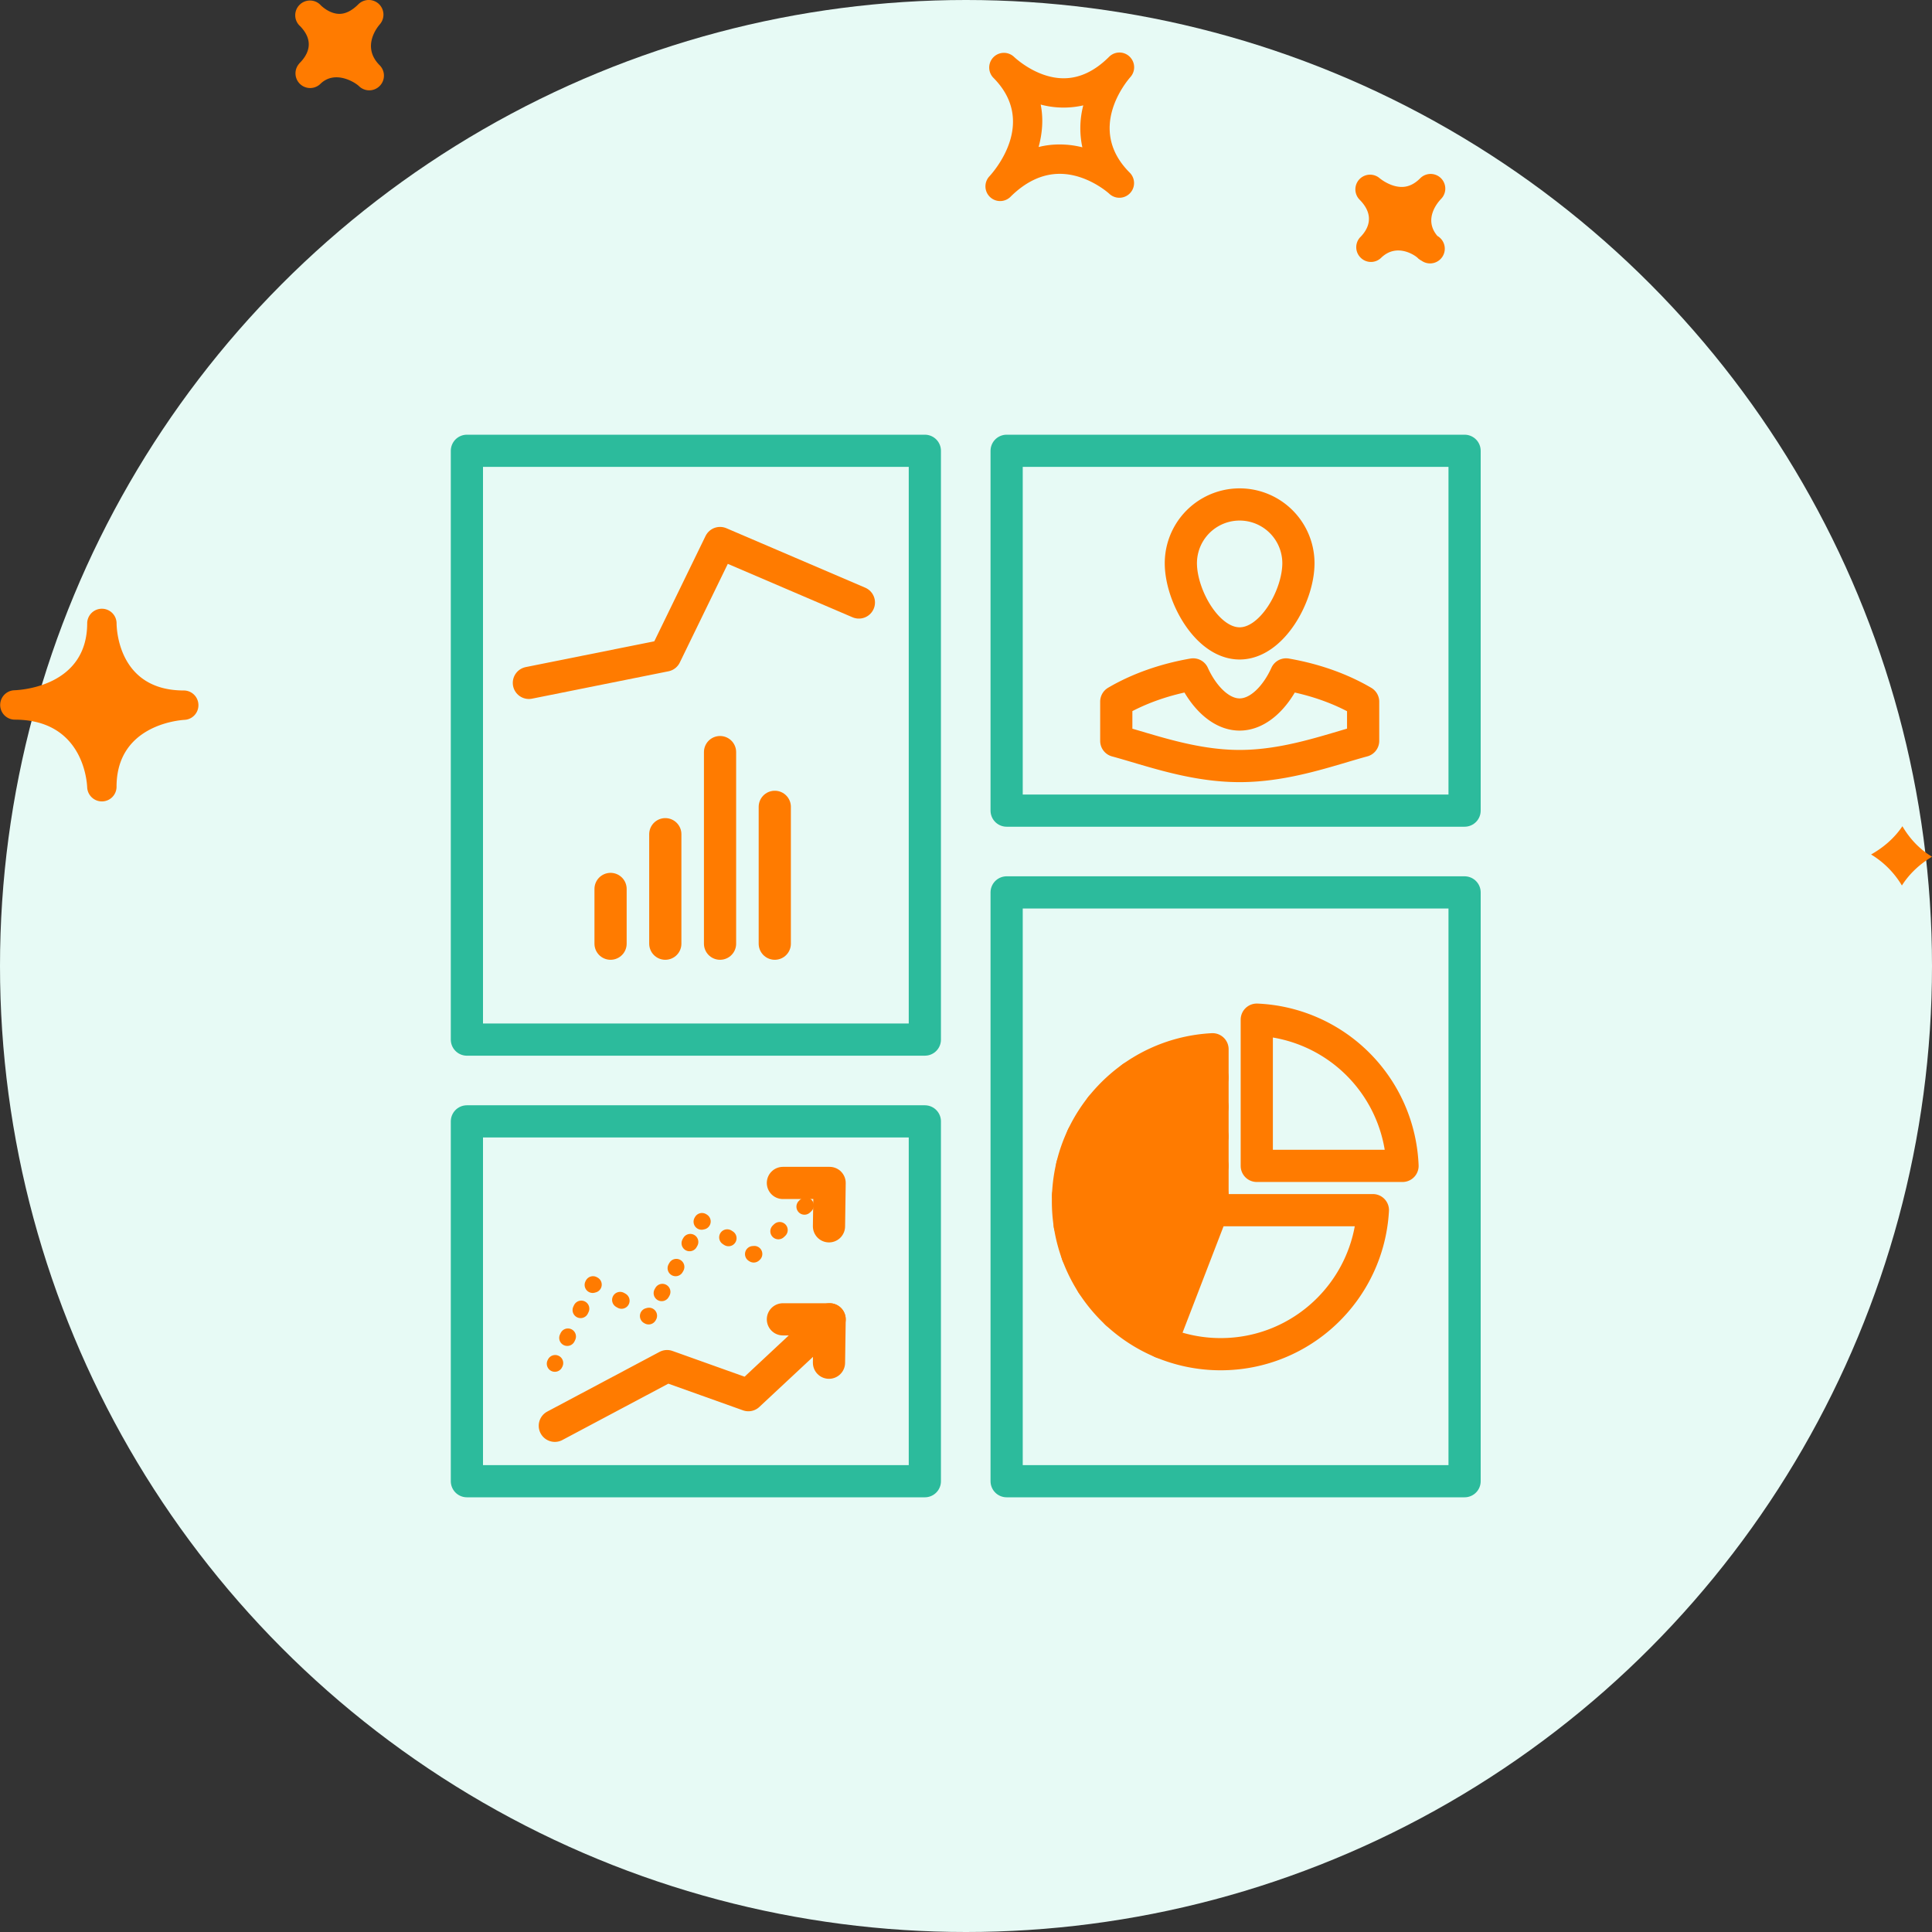 <svg xmlns="http://www.w3.org/2000/svg" width="120" height="120" viewBox="0 0 120 120"><rect x="0" y="0" width="120" height="120" fill="#333333" stroke="none"/><g fill="none" fill-rule="evenodd"><circle cx="60" cy="60" r="60" fill="#E7FAF5"/><path fill="#FF7B00" fill-rule="nonzero" d="M70.155 3.511a.907.907 0 0 0-1.267.018c-.884.884-1.831 1.333-2.822 1.333-1.71 0-3.074-1.322-3.089-1.335a.913.913 0 0 0-1.286 1.295l.004.005c2.75 2.756.052 5.81-.264 6.15a.913.913 0 0 0 1.308 1.27c.962-.963 1.999-1.45 3.083-1.45 1.717 0 3.056 1.218 3.071 1.231a.912.912 0 0 0 1.266-1.314c-2.67-2.678-.228-5.606.056-5.932a.912.912 0 0 0-.06-1.27zM67.227 9.15a5.742 5.742 0 0 0-1.408-.178c-.45 0-.884.052-1.31.16.226-.823.313-1.72.13-2.637a5.5 5.5 0 0 0 2.645.05 5.62 5.62 0 0 0-.057 2.605m22.276 3.21c-.192.2-1.111 1.249-.225 2.294a.914.914 0 1 1-.981 1.54.905.905 0 0 1-.18-.119l-.005.003-.053-.055c-.174-.17-1.304-.951-2.274-.011A.905.905 0 0 1 84.507 16a.91.91 0 0 1-.04-1.247l-.002-.002c.003 0 .028-.025.043-.039.418-.43.956-1.294-.071-2.32a.913.913 0 0 1 1.254-1.324s.637.543 1.373.543c.409 0 .787-.175 1.15-.54a.911.911 0 1 1 1.289 1.288zM18.58 3.955l-.004-.003.054-.054c.51-.522.916-1.337.015-2.269l-.04-.038A.909.909 0 0 1 18.62.288a.91.91 0 0 1 1.276.01c.007.011.018.02.028.03 0 .002.004.006.007.008.092.087.566.525 1.154.525.385 0 .78-.201 1.176-.598a.917.917 0 0 1 1.271-.016.914.914 0 0 1 .053 1.271c-.192.223-1.115 1.413-.01 2.53h.003v.002a.912.912 0 0 1-1.287 1.295c-.292-.274-1.507-.99-2.384-.142a.911.911 0 0 1-1.327-1.247zM5.415 48.901c.022.49.424.876.912.876h.018a.91.91 0 0 0 .894-.91c0-3.79 3.795-4.13 4.23-4.156a.91.91 0 0 0 .855-.94.91.91 0 0 0-.908-.884c-4.025 0-4.173-3.757-4.175-4.184v-.001a.913.913 0 0 0-1.825-.017v.019c0 3.902-4.069 4.152-4.532 4.17a.913.913 0 0 0 .028 1.825c4.21.002 4.484 3.772 4.503 4.202m112.747 2.417c.424.726 1.02 1.4 1.838 1.894-.708.426-1.376 1.01-1.87 1.788a5.6 5.6 0 0 0-1.914-1.927c.738-.415 1.429-.987 1.946-1.755"/><path stroke="#2CBB9C" stroke-linejoin="round" stroke-width="2" d="M29 28h28.444v36.571H29z"/><path stroke="#FF7B00" stroke-linecap="round" stroke-linejoin="round" stroke-width="2" d="M41.323 58.614v-6.8m-3.4 6.8v-3.4m10.2 3.4v-8.5m-3.4 8.5v-11.9M32.85 42.415l8.473-1.7 3.4-6.987 8.624 3.694"/><path stroke="#2CBB9C" stroke-linejoin="round" stroke-width="2" d="M62.524 28h28.444v22.349H62.524z"/><path stroke="#FF7B00" stroke-linecap="round" stroke-linejoin="round" stroke-width="2" d="M80.647 34.984c0 2.017-1.635 4.979-3.652 4.979-2.016 0-3.65-2.962-3.65-4.979a3.65 3.65 0 0 1 7.302 0m-.766 6.905c-.6 1.329-1.667 2.49-2.885 2.49-1.219 0-2.285-1.162-2.886-2.49-1.789.31-3.418.894-4.776 1.69v2.438c2.061.557 4.733 1.563 7.662 1.563 2.932 0 5.608-1.007 7.671-1.566v-2.429c-1.361-.799-2.993-1.385-4.786-1.696"/><path stroke="#2CBB9C" stroke-linejoin="round" stroke-width="2" d="M29 69.651h28.444V92H29z"/><path stroke="#FF7B00" stroke-linecap="round" stroke-linejoin="round" d="m34.462 84.705.021-.043"/><path stroke="#FF7B00" stroke-dasharray=".096 1.822" stroke-linecap="round" stroke-linejoin="round" d="m35.233 83.099 1.204-2.509"/><path stroke="#FF7B00" stroke-linecap="round" stroke-linejoin="round" d="m36.812 79.808.021-.042.042.024"/><path stroke="#FF7B00" stroke-dasharray=".101 1.927" stroke-linecap="round" stroke-linejoin="round" d="m38.518 80.74.907.525"/><path stroke="#FF7B00" stroke-linecap="round" stroke-linejoin="round" d="m40.246 81.74.042.024.024-.041"/><path stroke="#FF7B00" stroke-dasharray=".089 1.687" stroke-linecap="round" stroke-linejoin="round" d="m41.098 80.318 2.088-3.734"/><path stroke="#FF7B00" stroke-linecap="round" stroke-linejoin="round" d="m43.578 75.882.023-.041.042.026"/><path stroke="#FF7B00" stroke-dasharray=".097 1.851" stroke-linecap="round" stroke-linejoin="round" d="m45.168 76.854.843.545"/><path stroke="#FF7B00" stroke-linecap="round" stroke-linejoin="round" d="m46.773 77.893.042.026.035-.033"/><path stroke="#FF7B00" stroke-dasharray=".111 2.117" stroke-linecap="round" stroke-linejoin="round" d="m48.346 76.476 2.399-2.262"/><path stroke="#000" stroke-linecap="round" stroke-linejoin="round" d="m51.494 73.508.035-.034"/><path stroke="#FF7B00" stroke-linecap="round" stroke-linejoin="round" stroke-width="2" d="M48.628 73.475h2.901l-.039 2.693m-2.862 5.778h2.901l-.039 2.694"/><path stroke="#FF7B00" stroke-linecap="round" stroke-linejoin="round" stroke-width="2" d="m34.462 88.558 6.971-3.706 5.05 1.804 5.046-4.71m23.782-16.774c-5.001.264-8.978 4.39-8.978 9.457a9.482 9.482 0 0 0 9.483 9.482c5.056 0 9.176-3.96 9.456-8.946h-9.96v-9.993z"/><path stroke="#FF7B00" stroke-linecap="round" stroke-linejoin="round" stroke-width="2" d="M78.061 63.333v9.082h9.052a9.469 9.469 0 0 0-9.052-9.082m-5.914 20.042 3.164-8.21m0-8.25h-4.998m4.998 1.833h-6.93m6.93 1.834H67.24m8.071 1.833h-8.717m8.717 1.833h-8.97m8.616 1.834h-8.514m7.808 1.833h-7.332m6.625 1.833h-5.71m5.004 1.834h-3.47"/><path stroke="#2CBB9C" stroke-linejoin="round" stroke-width="2" d="M62.524 55.429h28.444V92H62.524z"/></g></svg>